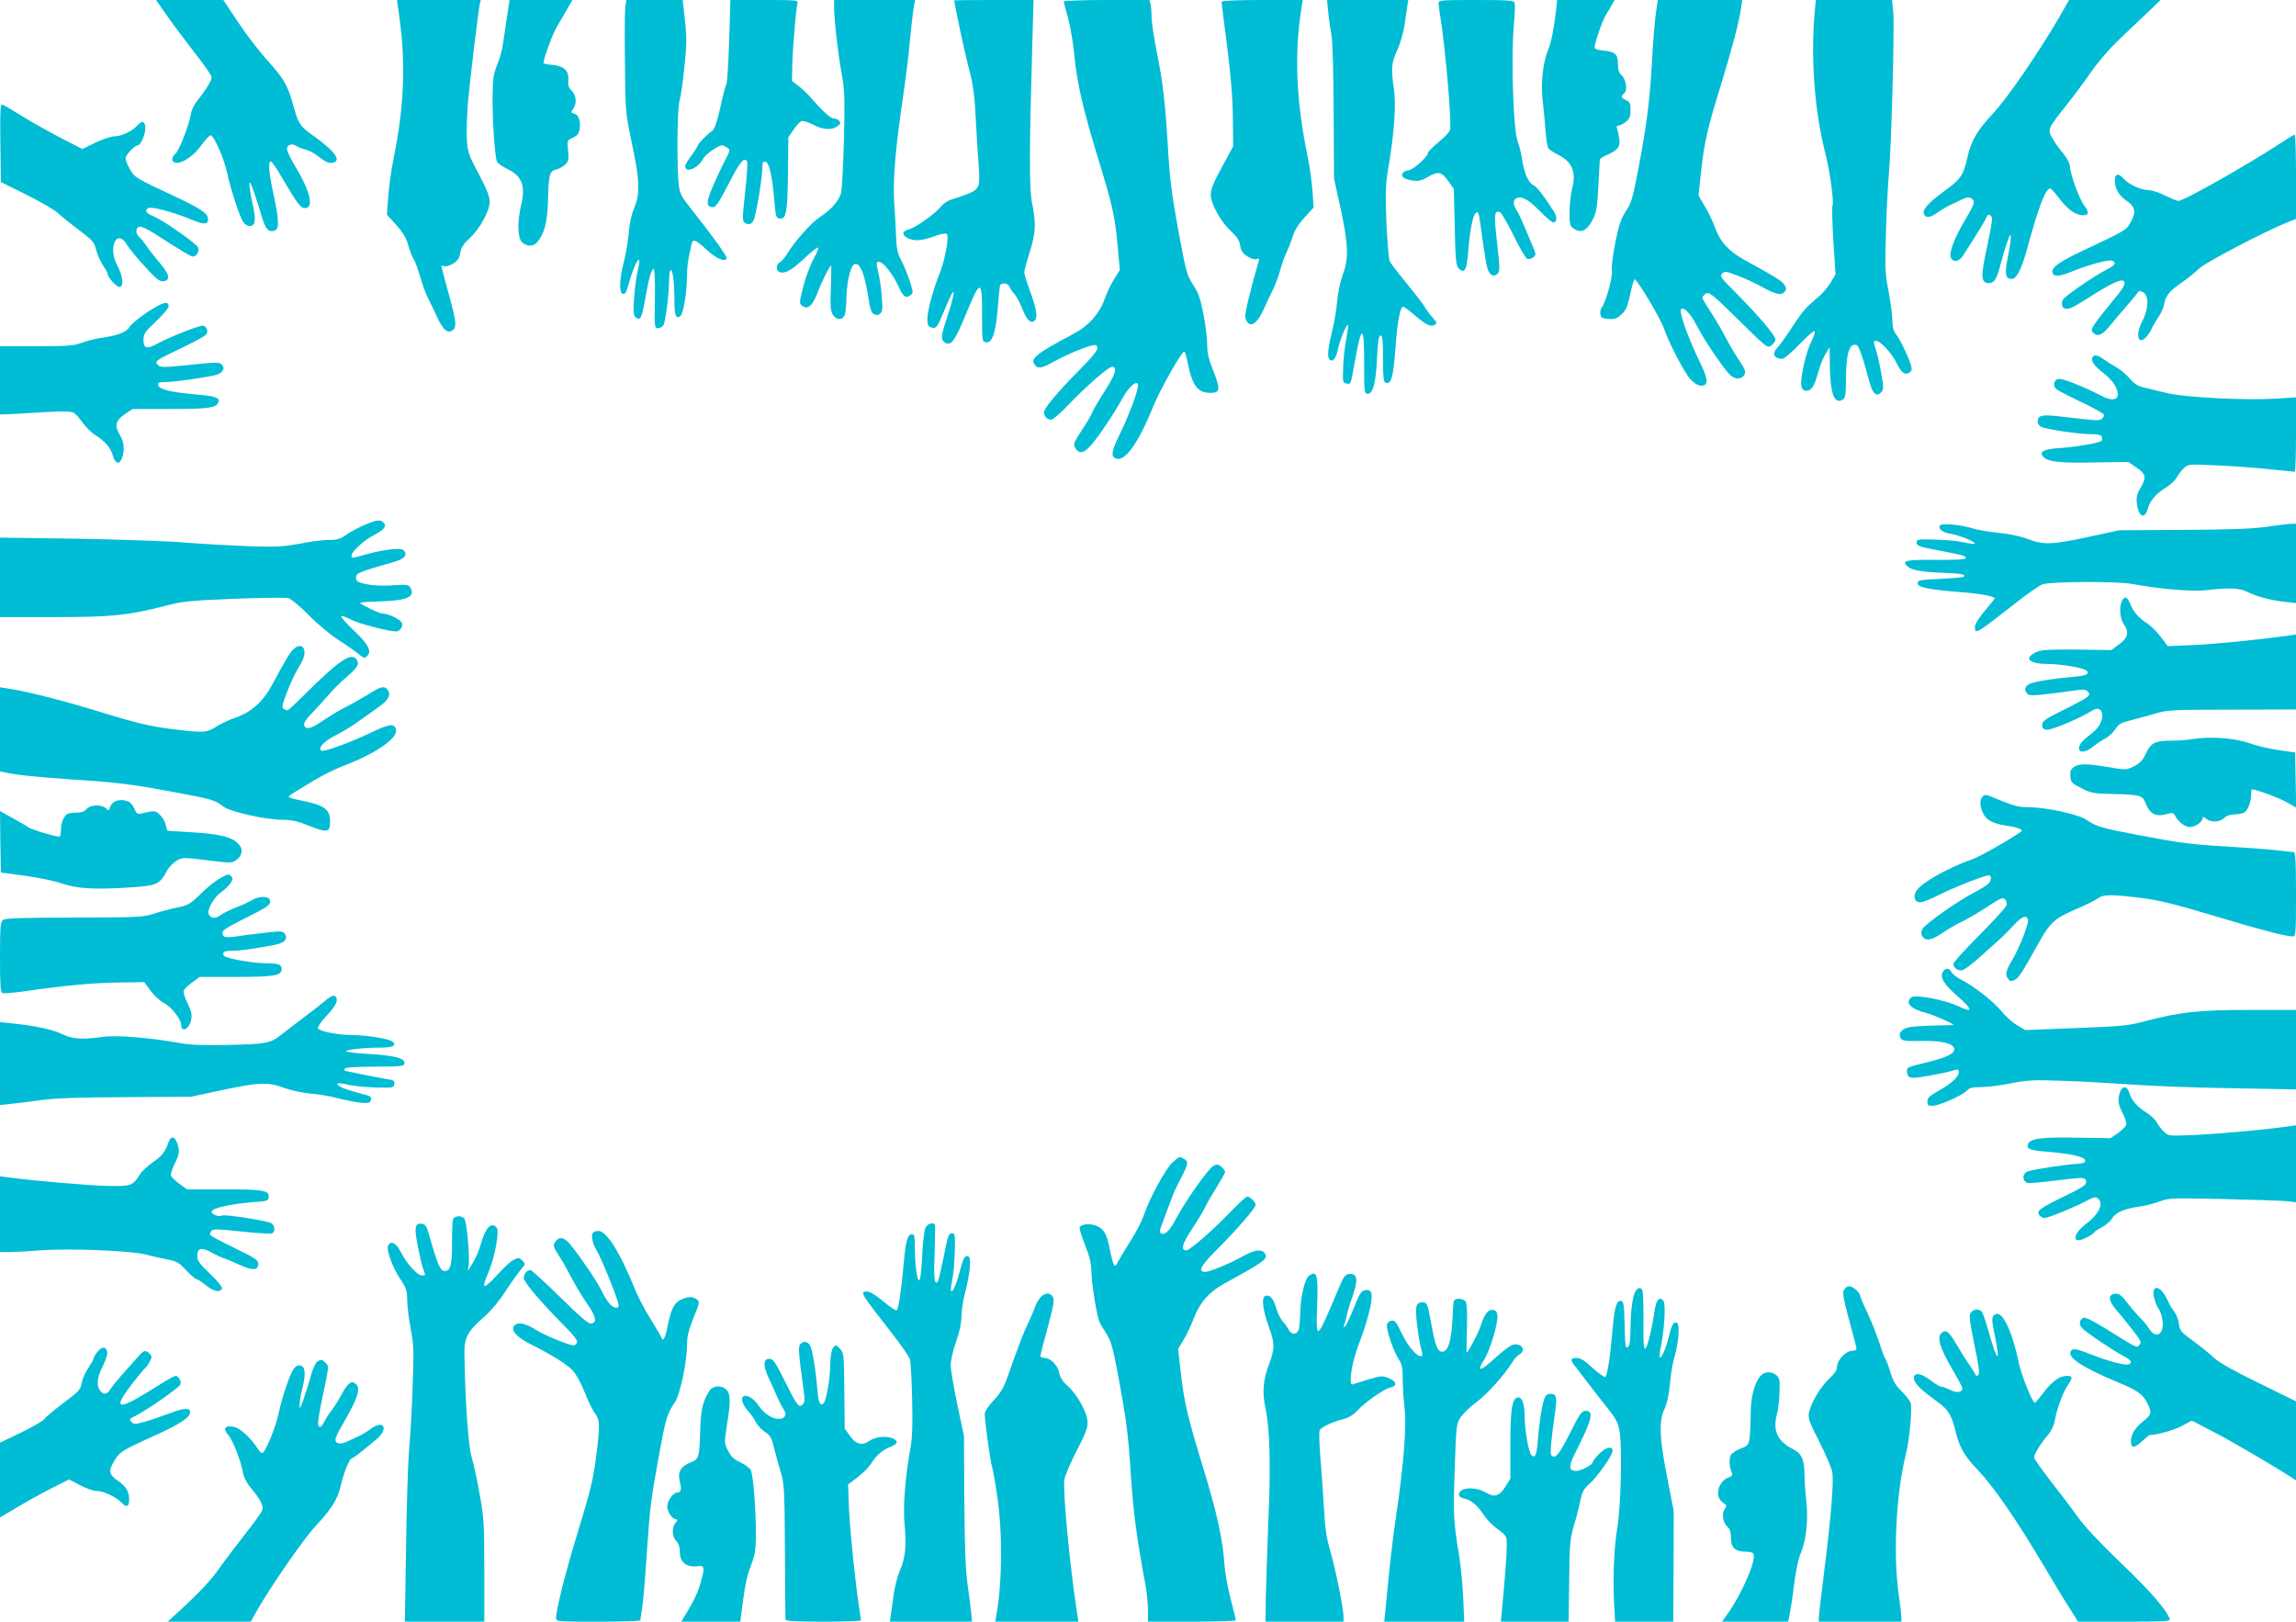<?xml version="1.0" standalone="no"?>
<!DOCTYPE svg PUBLIC "-//W3C//DTD SVG 20010904//EN"
 "http://www.w3.org/TR/2001/REC-SVG-20010904/DTD/svg10.dtd">
<svg version="1.0" xmlns="http://www.w3.org/2000/svg"
 width="1280pt" height="904pt" viewBox="0 0 1280 904"
 preserveAspectRatio="xMidYMid meet">
<g transform="translate(0,904) scale(0.1,-0.1)"
fill="#00bcd4" stroke="none">
<path d="M927 8958 c32 -46 102 -139 155 -208 54 -68 98 -131 98 -140 0 -19
-33 -73 -77 -127 -20 -24 -36 -57 -39 -80 -9 -57 -64 -200 -85 -219 -23 -20
-25 -42 -5 -50 32 -12 102 32 147 94 24 34 49 60 54 58 19 -5 74 -130 90 -205
21 -97 71 -250 91 -279 8 -12 24 -22 34 -22 34 0 39 29 19 120 -27 125 -24
161 5 75 13 -38 34 -102 45 -142 22 -73 39 -91 75 -77 23 9 21 63 -9 200 -26
120 -31 184 -16 184 5 0 23 -24 40 -52 116 -196 126 -208 152 -208 50 0 29 92
-50 224 -28 46 -51 93 -51 104 0 26 26 35 53 18 12 -8 36 -17 52 -20 17 -4 50
-22 75 -42 29 -23 52 -34 69 -32 60 7 22 63 -98 148 -78 55 -87 68 -116 172
-31 113 -51 148 -145 252 -45 50 -118 145 -163 213 l-82 123 -188 0 -187 0 57
-82z"/>
<path d="M2226 8948 c37 -260 27 -505 -32 -793 -13 -66 -27 -163 -30 -216 l-7
-96 51 -56 c37 -41 56 -72 68 -114 9 -32 23 -68 31 -79 8 -12 23 -55 35 -95
11 -41 31 -94 43 -119 13 -25 37 -75 54 -112 32 -69 59 -90 86 -68 22 19 19
48 -25 207 -22 81 -40 148 -40 151 0 2 7 1 16 -2 9 -3 32 3 50 15 26 16 35 29
40 60 5 29 18 49 51 80 58 53 113 153 113 205 0 28 -17 71 -61 154 -56 105
-62 122 -66 191 -3 42 0 137 6 210 12 133 57 503 66 547 l5 22 -233 0 -234 0
13 -92z"/>
<path d="M2835 9003 c-13 -85 -24 -161 -31 -208 -3 -27 -17 -79 -32 -115 -22
-56 -25 -81 -26 -180 -1 -136 13 -338 25 -362 5 -9 29 -26 54 -38 85 -41 106
-94 81 -200 -23 -96 -21 -185 4 -210 25 -25 62 -26 83 -2 41 46 59 112 62 231
3 146 9 168 45 176 15 3 37 15 50 27 20 19 22 28 17 78 -6 57 -6 57 27 73 27
12 34 23 38 51 5 45 -7 77 -32 83 -18 5 -18 7 -5 26 22 31 18 74 -7 100 -17
17 -22 32 -20 58 5 54 -22 80 -86 87 -29 2 -52 7 -52 10 0 26 49 158 74 202
18 30 45 76 60 103 l27 47 -175 0 -175 0 -6 -37z"/>
<path d="M3486 9003 c-3 -21 -4 -162 -2 -313 2 -273 3 -276 39 -450 44 -209
46 -278 13 -358 -15 -36 -27 -88 -31 -142 -4 -47 -16 -116 -26 -155 -26 -99
-29 -178 -7 -183 12 -2 20 8 28 40 16 57 38 120 50 138 17 27 19 5 5 -50 -7
-30 -16 -98 -20 -151 -6 -81 -4 -97 10 -109 24 -20 33 -3 51 99 20 118 37 177
49 171 5 -3 8 -76 6 -167 -3 -159 -2 -163 18 -163 11 0 25 9 30 19 12 22 31
173 31 248 0 28 4 54 9 57 11 7 21 -69 21 -170 0 -83 9 -106 34 -85 16 14 36
136 36 224 0 55 5 83 25 175 8 32 21 28 82 -28 55 -51 97 -70 114 -53 8 8 -70
117 -221 308 -30 38 -41 61 -46 103 -11 92 -9 424 4 468 7 22 19 106 27 185
13 121 14 162 4 262 l-13 117 -157 0 -157 0 -6 -37z"/>
<path d="M4065 8813 c-4 -126 -11 -236 -16 -245 -6 -10 -21 -69 -34 -130 -17
-74 -31 -117 -43 -126 -30 -21 -82 -74 -82 -83 0 -5 -16 -29 -35 -55 -19 -25
-35 -52 -35 -60 0 -42 71 -13 100 41 13 25 85 75 106 75 6 0 18 -6 28 -13 18
-13 17 -16 -13 -73 -17 -32 -47 -97 -67 -143 -38 -88 -38 -116 2 -116 14 0 36
33 86 130 62 122 87 152 103 125 4 -7 -1 -84 -11 -172 -15 -138 -16 -161 -3
-169 23 -14 37 -11 50 12 13 25 49 237 49 292 0 31 3 38 18 35 20 -4 38 -80
49 -220 7 -86 10 -93 30 -96 36 -5 43 33 46 252 l2 201 29 42 c15 23 35 44 44
48 9 3 38 -6 65 -20 56 -29 103 -32 135 -9 18 13 21 19 11 30 -6 8 -21 14 -32
14 -17 0 -58 37 -140 130 -12 14 -38 38 -57 52 l-35 27 2 93 c3 101 21 312 29
341 5 16 -8 17 -184 17 l-190 0 -7 -227z"/>
<path d="M4650 9002 c0 -70 21 -256 41 -365 18 -98 19 -134 14 -375 -4 -147
-11 -282 -17 -300 -13 -44 -57 -93 -116 -131 -47 -30 -143 -137 -183 -205 -12
-20 -30 -41 -40 -47 -23 -12 -25 -47 -4 -55 30 -12 66 8 134 71 38 36 74 65
80 65 7 0 -3 -27 -23 -62 -19 -35 -45 -105 -58 -156 -23 -92 -23 -94 -4 -108
31 -22 57 3 87 82 21 57 65 144 73 144 1 0 0 -56 -2 -125 -4 -105 -2 -129 12
-151 22 -32 57 -29 67 6 4 14 7 58 8 99 1 41 9 98 18 128 14 44 21 53 37 51
26 -4 48 -67 67 -186 9 -63 17 -86 31 -93 14 -8 24 -7 35 3 13 10 14 27 9 93
-3 44 -12 106 -20 138 -12 53 -12 57 5 57 23 0 78 -70 108 -137 26 -57 40 -68
66 -49 17 12 17 17 -4 82 -13 38 -34 90 -48 115 -19 37 -25 63 -27 125 -2 44
-6 131 -11 194 -8 126 7 305 50 595 13 88 26 192 30 230 9 100 25 245 31 278
l6 27 -226 0 -226 0 0 -38z"/>
<path d="M5320 9038 c1 -23 56 -283 80 -373 26 -98 33 -151 40 -290 5 -93 12
-209 16 -256 9 -118 4 -132 -53 -157 -27 -11 -67 -25 -90 -31 -25 -7 -51 -23
-65 -40 -33 -41 -141 -119 -180 -129 -39 -10 -43 -31 -8 -49 36 -18 77 -16
147 9 41 15 66 19 72 13 13 -14 -11 -145 -39 -215 -37 -91 -70 -212 -70 -257
0 -34 4 -43 21 -48 28 -9 34 -2 72 91 18 43 38 88 45 99 19 32 5 -34 -29 -138
-35 -104 -36 -123 -8 -138 33 -17 53 11 117 167 78 188 87 188 87 -8 0 -151 0
-153 23 -156 33 -5 53 51 64 188 5 63 11 121 13 128 7 18 45 15 52 -5 3 -10
16 -29 29 -43 12 -14 32 -51 44 -83 24 -63 50 -86 71 -61 15 19 5 72 -35 179
-14 39 -26 78 -26 87 0 10 14 60 30 111 34 107 37 161 14 273 -17 81 -16 309
2 922 l6 212 -221 0 c-121 0 -221 -1 -221 -2z"/>
<path d="M5930 9032 c0 -4 11 -46 24 -92 13 -47 29 -139 35 -205 15 -157 48
-301 132 -575 82 -268 95 -325 110 -495 l12 -130 -30 -48 c-17 -26 -42 -78
-55 -114 -28 -81 -88 -148 -168 -191 -218 -116 -249 -141 -220 -177 18 -22 36
-19 109 21 85 47 210 96 228 90 27 -11 10 -38 -89 -138 -126 -128 -198 -214
-198 -237 0 -22 19 -41 40 -41 10 0 50 35 91 78 101 106 228 217 248 217 32 0
21 -38 -36 -128 -33 -51 -65 -106 -72 -122 -6 -17 -34 -64 -61 -105 -38 -57
-47 -77 -39 -91 30 -56 65 -36 150 86 41 58 89 134 107 168 38 71 79 114 95
98 12 -12 -40 -158 -104 -289 -46 -93 -48 -125 -8 -130 49 -6 122 103 199 294
35 88 157 304 172 304 4 0 12 -26 18 -57 27 -134 56 -173 128 -173 54 0 57 19
18 118 -28 69 -36 104 -36 152 0 34 -9 110 -21 169 -16 82 -28 118 -54 158
-38 58 -42 71 -85 303 -39 217 -48 282 -60 485 -15 244 -28 351 -61 515 -16
79 -29 167 -29 195 0 27 -3 60 -6 73 l-6 22 -239 0 c-132 0 -239 -4 -239 -8z"/>
<path d="M6810 9030 c0 -6 14 -117 31 -248 21 -166 31 -285 32 -397 l2 -160
-62 -115 c-47 -85 -63 -125 -63 -154 0 -52 55 -152 113 -205 33 -31 46 -51 51
-80 5 -31 14 -44 40 -60 20 -13 41 -19 51 -15 14 6 16 3 12 -12 -43 -147 -78
-291 -75 -311 2 -14 11 -31 20 -37 24 -15 55 16 85 84 13 30 34 75 47 100 13
25 32 74 42 110 9 36 26 83 37 104 10 22 26 61 34 88 9 32 32 68 65 105 l51
56 -6 93 c-4 50 -15 136 -27 190 -65 317 -75 576 -34 832 l7 42 -227 0 c-146
0 -226 -4 -226 -10z"/>
<path d="M7405 8973 c3 -38 11 -93 17 -123 7 -33 12 -205 13 -430 l2 -375 37
-168 c43 -202 46 -278 12 -368 -13 -35 -27 -100 -31 -144 -3 -44 -15 -114 -25
-155 -25 -102 -31 -152 -21 -169 17 -27 39 -3 51 56 12 56 47 139 56 131 2 -2
-3 -36 -10 -74 -8 -38 -16 -109 -18 -159 -3 -86 -2 -90 19 -93 25 -4 22 -12
49 138 35 196 50 187 49 -27 0 -161 1 -168 20 -168 30 0 45 60 52 203 5 93 9
122 20 122 10 0 13 -27 13 -129 0 -102 3 -130 14 -134 32 -13 44 31 56 198 9
133 26 225 42 225 6 0 36 -22 67 -49 61 -53 88 -65 111 -51 12 8 11 13 -11 37
-14 15 -34 42 -44 58 -10 17 -31 46 -47 65 -15 19 -53 66 -83 104 -31 37 -61
78 -67 89 -6 12 -14 107 -19 217 -6 168 -5 210 11 305 33 193 44 352 31 439
-17 115 -14 147 19 217 16 36 34 97 40 139 6 41 13 90 16 108 l5 32 -226 0
-227 0 7 -67z"/>
<path d="M8020 9023 c0 -10 4 -45 10 -78 29 -183 64 -592 54 -629 -3 -12 -33
-43 -65 -69 -32 -26 -59 -54 -59 -61 0 -20 -86 -96 -109 -96 -10 0 -24 -6 -30
-14 -16 -19 8 -36 57 -43 31 -4 49 1 85 22 56 32 75 28 113 -27 l29 -41 5
-213 c4 -182 7 -216 22 -230 32 -32 45 -11 52 83 10 125 26 210 42 224 18 14
17 15 38 -141 10 -69 21 -141 27 -161 11 -42 35 -57 58 -35 13 14 13 33 -3
172 -18 158 -16 184 17 171 7 -3 41 -61 75 -130 34 -69 68 -127 76 -130 8 -3
22 0 33 8 15 11 16 17 6 42 -66 160 -82 195 -95 216 -23 34 -25 58 -7 70 28
18 67 -2 132 -68 35 -36 69 -65 76 -65 21 0 23 29 5 59 -64 99 -94 138 -117
150 -28 15 -50 67 -63 151 -3 25 -14 68 -24 95 -24 65 -36 463 -21 637 6 64 8
124 5 132 -5 14 -34 16 -215 16 -192 0 -209 -1 -209 -17z"/>
<path d="M8675 8983 c-12 -103 -26 -175 -45 -223 -29 -72 -41 -186 -30 -277 5
-43 12 -118 16 -168 3 -49 11 -96 17 -103 6 -8 32 -24 59 -38 73 -37 96 -96
73 -184 -8 -30 -15 -90 -15 -132 0 -72 2 -79 26 -94 39 -26 72 -9 103 51 21
43 26 70 32 190 4 77 8 143 8 147 1 4 20 16 44 26 57 26 71 44 64 90 -3 20 -8
45 -12 55 -5 11 -2 17 8 17 8 0 26 9 41 21 21 17 26 29 26 65 0 38 -4 46 -25
56 -29 13 -31 21 -10 38 20 17 10 79 -16 102 -13 11 -19 29 -19 61 0 55 -15
68 -80 75 -31 3 -50 9 -50 17 0 27 43 150 64 184 13 20 28 46 35 59 l12 22
-160 0 -160 0 -6 -57z"/>
<path d="M9231 8963 c-6 -43 -16 -161 -21 -263 -13 -226 -30 -359 -76 -600
-31 -163 -39 -191 -70 -238 -28 -42 -39 -76 -59 -175 -14 -71 -22 -138 -19
-158 6 -34 -35 -177 -58 -206 -5 -7 -8 -22 -6 -35 2 -19 10 -23 45 -26 34 -3
47 2 72 25 26 23 34 43 49 111 9 46 21 84 25 85 12 3 143 -216 162 -271 32
-90 116 -251 149 -286 21 -23 43 -36 59 -36 42 0 42 30 -2 122 -80 165 -128
308 -105 308 22 0 50 -32 85 -98 40 -78 140 -225 181 -269 23 -25 57 -30 76
-11 19 19 15 35 -27 96 -21 31 -52 85 -70 119 -17 34 -53 97 -81 139 -27 42
-50 80 -50 84 0 4 7 13 15 20 21 18 36 6 203 -159 137 -135 145 -142 165 -128
12 8 23 23 25 33 3 21 -99 140 -235 276 -70 70 -76 79 -62 93 14 14 22 13 85
-11 38 -14 101 -43 140 -65 77 -42 105 -47 124 -24 10 12 9 19 -2 37 -14 22
-51 45 -223 139 -88 49 -134 99 -164 180 -12 35 -39 90 -58 121 l-34 58 15
140 c18 159 34 231 111 480 60 196 102 353 111 423 l7 47 -235 0 -236 0 -11
-77z"/>
<path d="M10116 8963 c-21 -258 0 -540 59 -773 27 -106 50 -273 41 -297 -4 -8
-1 -98 5 -199 l12 -183 -26 -44 c-15 -24 -43 -59 -64 -77 -79 -67 -92 -82
-151 -172 -33 -51 -70 -102 -81 -114 -35 -35 -23 -64 27 -64 9 0 52 37 96 83
43 45 81 77 83 70 2 -6 -7 -34 -21 -61 -27 -54 -59 -194 -54 -239 2 -19 9 -29
24 -31 30 -4 50 25 69 98 9 36 28 83 41 105 l24 40 1 -85 c1 -170 23 -235 70
-209 17 8 19 23 20 117 1 127 15 186 46 190 18 3 24 -7 42 -60 12 -35 29 -95
39 -133 19 -77 41 -100 68 -73 15 15 16 25 4 95 -7 43 -20 104 -30 136 -17 53
-17 57 -1 57 23 0 84 -65 110 -116 30 -61 48 -76 73 -63 15 8 18 17 13 37 -9
39 -61 149 -85 179 -14 18 -20 41 -20 76 0 28 -10 100 -21 161 -20 101 -21
131 -15 331 3 121 11 265 16 320 14 143 32 816 25 903 l-7 72 -212 0 -213 0
-7 -77z"/>
<path d="M11476 8937 c-110 -189 -289 -450 -368 -533 -83 -88 -118 -148 -138
-234 -25 -109 -36 -126 -129 -194 -92 -67 -125 -105 -115 -130 9 -23 36 -20
75 9 19 13 50 32 69 41 19 9 48 22 63 30 36 18 52 18 67 -1 10 -12 3 -31 -43
-108 -64 -107 -95 -192 -80 -216 16 -26 45 -19 68 16 11 18 41 65 67 105 25
40 52 85 59 100 9 21 15 25 25 17 15 -12 14 -19 -22 -192 -31 -145 -30 -181 8
-185 34 -4 50 20 72 108 9 36 25 90 36 120 16 46 19 50 20 25 0 -16 -8 -67
-17 -113 -19 -89 -13 -117 23 -117 27 0 56 60 88 178 60 221 100 327 126 327
4 0 26 -25 50 -56 47 -62 92 -94 133 -94 33 0 35 17 6 55 -26 32 -79 178 -79
217 0 15 -15 44 -35 69 -20 23 -47 61 -61 85 -31 52 -29 56 81 194 41 52 102
134 135 182 33 48 97 123 142 166 46 44 119 114 163 155 l80 77 -255 0 -255 0
-59 -103z"/>
<path d="M2 8244 l3 -219 145 -72 c80 -40 157 -85 172 -100 15 -15 66 -56 114
-92 81 -61 89 -70 100 -114 7 -27 24 -65 38 -86 14 -20 26 -42 26 -48 0 -18
50 -73 66 -73 26 0 20 59 -12 120 -55 102 -2 211 55 114 12 -20 56 -74 99
-120 62 -69 82 -84 102 -82 41 5 36 37 -15 97 -25 29 -59 72 -75 95 -15 23
-35 48 -44 55 -20 17 -21 50 -1 57 9 4 43 -11 78 -33 164 -105 211 -133 223
-133 19 0 36 28 29 49 -6 21 -190 150 -247 174 -43 18 -52 31 -34 46 15 13
143 -21 248 -65 64 -27 88 -26 88 4 0 31 -39 58 -175 122 -235 110 -232 109
-260 155 -14 24 -25 52 -25 63 0 18 51 72 69 72 15 0 41 60 41 94 0 42 -17 47
-46 15 -28 -31 -88 -59 -126 -59 -18 0 -66 -16 -106 -35 l-73 -36 -133 69
c-73 39 -170 93 -215 122 -46 28 -89 54 -97 57 -12 4 -14 -28 -12 -213z"/>
<path d="M12725 8249 c-185 -122 -550 -329 -581 -329 -8 0 -41 14 -74 30 -33
17 -74 30 -92 30 -44 1 -113 33 -141 66 -27 31 -47 25 -47 -14 1 -45 23 -82
65 -111 49 -33 55 -61 24 -118 -26 -47 -21 -44 -269 -161 -131 -62 -173 -93
-168 -120 5 -27 38 -25 113 6 91 37 200 66 219 59 27 -10 18 -26 -26 -48 -68
-34 -238 -150 -248 -170 -11 -20 -3 -48 14 -50 25 -3 39 4 162 82 125 77 170
93 168 57 -1 -9 -15 -34 -33 -55 -165 -203 -163 -201 -136 -223 22 -18 50 -4
91 48 21 26 58 70 83 98 25 29 53 62 62 74 13 20 18 21 37 11 32 -17 31 -94
-3 -157 -26 -49 -33 -98 -14 -109 14 -9 44 20 64 62 9 19 27 50 41 70 13 19
26 51 30 72 8 44 31 71 104 121 30 21 71 54 90 73 33 33 371 210 498 260 l42
17 0 235 c0 129 -3 235 -7 234 -5 0 -35 -18 -68 -40z"/>
<path d="M823 7301 c-48 -32 -94 -70 -102 -85 -16 -28 -69 -48 -166 -61 -27
-4 -72 -16 -100 -26 -43 -16 -78 -19 -252 -19 l-203 0 0 -190 0 -190 25 0 c14
0 102 5 195 11 120 7 175 7 189 -1 11 -5 34 -31 51 -55 17 -25 50 -57 72 -71
55 -35 86 -71 98 -116 13 -44 36 -50 50 -12 16 40 12 91 -10 126 -33 54 -27
82 24 118 l45 30 210 0 c210 0 256 6 268 36 10 27 -12 35 -123 45 -140 12
-208 28 -212 52 -3 14 4 17 36 17 52 0 249 28 289 41 37 12 50 37 29 57 -13
14 -33 13 -177 -2 -146 -15 -164 -15 -178 -1 -21 21 -13 27 129 94 67 32 128
65 136 73 17 16 10 44 -12 52 -15 6 -174 -56 -257 -100 -59 -32 -77 -27 -77
22 0 32 8 44 70 103 39 36 70 74 70 83 0 33 -31 25 -117 -31z"/>
<path d="M11664 7045 c-8 -19 14 -48 68 -89 25 -19 53 -51 62 -71 33 -68 -1
-91 -78 -52 -102 53 -217 98 -239 95 -27 -4 -35 -39 -12 -58 8 -7 70 -39 137
-71 68 -32 124 -63 127 -70 2 -7 -3 -17 -12 -24 -16 -12 -20 -11 -246 15 -90
10 -111 4 -111 -31 0 -10 9 -23 19 -28 26 -14 208 -41 276 -41 41 0 57 -4 62
-15 3 -9 3 -19 -1 -22 -12 -12 -131 -33 -224 -40 -97 -6 -126 -20 -102 -48 24
-29 90 -37 284 -33 l191 3 42 -29 c56 -37 61 -56 28 -113 -22 -36 -26 -54 -22
-89 8 -76 45 -92 61 -28 11 41 46 83 98 114 26 16 54 42 62 57 8 15 26 39 40
52 25 24 27 24 178 17 84 -3 216 -13 293 -21 77 -8 143 -15 148 -15 4 0 7 93
7 208 l0 207 -107 -7 c-169 -11 -511 6 -613 31 -47 11 -105 25 -129 31 -33 8
-54 22 -79 51 -19 22 -51 49 -71 60 -20 11 -51 31 -70 44 -39 28 -59 31 -67
10z"/>
<path d="M2035 6115 c-33 -14 -79 -38 -103 -55 -35 -25 -52 -30 -100 -30 -31
0 -104 -9 -162 -21 -92 -17 -128 -19 -285 -14 -99 4 -261 13 -360 21 -99 8
-370 17 -602 21 l-423 6 0 -221 0 -222 301 0 c326 0 418 10 629 65 83 22 130
27 372 37 152 6 289 7 305 4 16 -5 63 -43 113 -94 47 -48 120 -109 163 -137
44 -28 94 -63 114 -79 31 -26 36 -28 50 -13 27 27 7 65 -75 143 -42 40 -74 76
-70 79 3 4 30 -6 59 -21 44 -22 203 -63 246 -64 23 0 44 30 33 49 -10 20 -78
51 -109 51 -16 0 -106 43 -123 58 -4 4 40 8 98 9 162 4 210 24 183 75 -11 19
-17 20 -103 15 -58 -4 -111 -1 -146 7 -48 11 -55 16 -55 36 0 25 8 29 225 92
49 14 65 42 36 63 -18 13 -123 -1 -222 -30 -64 -18 -64 -18 -64 -1 0 21 68 83
121 111 59 31 76 50 59 70 -17 20 -35 19 -105 -10z"/>
<path d="M10815 6111 c-11 -19 13 -39 58 -46 48 -8 137 -44 137 -55 0 -4 -26
-1 -59 6 -32 8 -105 15 -162 16 -98 3 -104 2 -104 -17 0 -18 14 -23 115 -42
156 -30 162 -32 158 -45 -3 -7 -55 -10 -165 -9 -171 2 -198 -5 -154 -40 23
-19 79 -28 214 -33 81 -3 108 -9 95 -21 -3 -3 -62 -8 -131 -12 -113 -5 -127
-8 -127 -24 0 -23 63 -36 230 -49 115 -8 200 -24 200 -36 0 -2 -25 -34 -55
-69 -35 -41 -55 -75 -55 -90 0 -43 3 -42 233 138 65 51 131 96 145 100 54 16
412 17 497 2 156 -29 337 -44 415 -35 123 15 187 12 228 -9 51 -26 134 -48
210 -56 l62 -7 0 221 0 221 -26 0 c-15 0 -74 -7 -133 -16 -79 -12 -197 -16
-466 -18 l-360 -2 -172 -37 c-205 -44 -250 -46 -340 -11 -42 15 -105 29 -163
34 -52 5 -116 16 -141 24 -67 21 -175 31 -184 17z"/>
<path d="M11830 5691 c-17 -33 -12 -100 11 -132 30 -43 22 -76 -29 -112 l-42
-31 -189 3 c-147 1 -197 -1 -224 -12 -77 -33 -50 -67 52 -68 78 0 208 -22 223
-37 19 -19 -1 -29 -74 -35 -100 -8 -208 -25 -240 -38 -30 -12 -37 -39 -14 -58
14 -12 47 -9 256 19 52 8 68 7 79 -5 21 -21 10 -30 -132 -101 -106 -52 -122
-64 -122 -85 0 -18 6 -25 24 -27 26 -4 187 64 257 108 47 29 71 -19 40 -79 -8
-15 -32 -41 -53 -56 -47 -36 -62 -55 -63 -77 0 -28 41 -22 80 11 19 15 50 36
68 45 18 9 42 32 55 51 18 29 32 37 87 50 36 9 97 26 135 37 66 20 92 22 428
22 l357 1 0 209 0 209 -47 -7 c-160 -22 -407 -47 -528 -52 l-140 -6 -39 52
c-22 29 -56 62 -75 75 -48 30 -76 62 -95 108 -17 41 -30 47 -46 18z"/>
<path d="M1632 5417 c-20 -21 -39 -54 -118 -200 -48 -88 -112 -146 -197 -176
-36 -12 -87 -36 -112 -52 -53 -34 -72 -35 -240 -14 -136 17 -191 30 -466 114
-179 54 -367 101 -462 114 l-37 6 0 -234 0 -235 23 -5 c66 -15 175 -26 377
-40 270 -18 329 -26 573 -71 209 -39 224 -43 272 -80 40 -30 236 -74 332 -74
49 0 84 -8 150 -35 99 -39 113 -35 113 25 0 71 -30 91 -172 120 -32 6 -58 14
-58 18 0 4 12 14 28 23 15 9 64 39 110 67 46 28 116 63 155 78 181 68 311 154
305 203 -5 39 -32 38 -127 -7 -136 -65 -280 -117 -291 -106 -17 17 18 53 83
86 34 17 89 50 122 74 33 24 85 61 115 82 57 39 72 70 50 98 -19 22 -38 17
-104 -25 -34 -21 -90 -53 -124 -70 -35 -17 -92 -52 -128 -76 -70 -48 -98 -55
-108 -28 -5 12 10 34 52 77 32 34 73 79 92 101 18 22 56 60 84 84 69 59 80 76
66 101 -26 49 -97 3 -292 -192 -49 -49 -91 -88 -96 -88 -4 0 -13 4 -21 9 -11
7 -7 24 19 92 17 46 44 104 60 130 34 56 43 83 35 109 -8 26 -36 25 -63 -3z"/>
<path d="M12225 4920 c-27 -5 -84 -9 -125 -9 -89 -1 -109 -12 -139 -76 -16
-35 -32 -50 -65 -67 -43 -21 -45 -21 -143 -4 -124 20 -163 20 -191 0 -18 -12
-22 -24 -20 -52 3 -34 8 -39 62 -66 52 -27 70 -30 170 -32 161 -4 170 -7 188
-53 23 -57 55 -75 110 -61 38 11 44 10 53 -6 22 -39 55 -64 85 -64 30 0 70 29
70 52 0 6 7 4 18 -5 25 -23 78 -21 102 3 13 13 33 20 56 20 19 0 44 4 54 10
21 11 40 60 40 101 0 16 2 29 4 29 22 0 153 -48 194 -72 l53 -30 -3 154 -3
153 -90 13 c-49 7 -124 24 -165 39 -82 29 -219 39 -315 23z"/>
<path d="M11052 4598 c-17 -17 -15 -54 4 -93 18 -38 60 -59 139 -69 49 -7 84
-21 75 -29 -29 -26 -231 -142 -272 -156 -135 -47 -283 -130 -313 -175 -22 -33
-12 -66 21 -66 13 0 59 18 101 40 83 42 255 110 279 110 17 0 18 -21 2 -43 -7
-9 -45 -33 -85 -54 -98 -52 -269 -173 -285 -201 -9 -17 -9 -28 -2 -40 19 -30
51 -25 114 18 34 23 82 51 107 62 25 11 86 47 136 79 78 52 92 58 105 46 8 -9
11 -23 8 -34 -4 -11 -71 -86 -151 -166 -80 -80 -145 -152 -145 -160 0 -19 21
-37 44 -37 12 0 59 34 107 78 47 42 99 89 115 103 16 15 48 47 72 73 43 47 68
57 78 31 7 -18 -48 -160 -87 -225 -36 -60 -42 -82 -25 -105 11 -16 18 -17 37
-8 22 10 38 33 141 218 57 102 87 128 200 176 54 23 109 50 122 60 28 22 65
24 204 8 127 -13 212 -34 477 -114 220 -66 369 -105 405 -105 19 0 20 8 20
235 0 184 -3 235 -13 235 -7 0 -48 4 -92 10 -44 5 -163 14 -265 20 -220 13
-267 19 -515 66 -200 38 -228 46 -287 86 -43 29 -224 68 -320 68 -49 0 -82 8
-148 35 -98 40 -92 39 -108 23z"/>
<path d="M627 4562 c-10 -10 -17 -25 -17 -32 0 -10 -5 -9 -18 3 -26 24 -88 22
-109 -3 -12 -14 -30 -20 -58 -20 -22 0 -45 -4 -51 -8 -19 -13 -34 -50 -34 -86
0 -19 -3 -37 -7 -39 -10 -6 -162 39 -178 53 -6 5 -44 27 -84 49 l-71 40 2
-172 3 -171 134 -18 c73 -10 167 -29 209 -44 86 -29 184 -34 392 -20 137 10
151 17 192 94 9 17 32 41 50 52 35 22 35 22 210 0 87 -11 100 -11 123 4 36 24
43 62 15 91 -37 39 -103 56 -255 65 -77 5 -141 9 -142 9 -1 1 -4 14 -8 30 -3
16 -17 42 -31 56 -26 28 -32 28 -106 10 -21 -5 -27 -1 -38 25 -7 17 -21 35
-31 40 -29 16 -75 12 -92 -8z"/>
<path d="M1247 4155 c-42 -21 -84 -54 -142 -111 -46 -44 -61 -52 -117 -63 -34
-7 -92 -22 -128 -34 -62 -20 -84 -21 -446 -22 -303 -1 -385 -3 -398 -14 -14
-12 -16 -41 -16 -208 0 -157 3 -195 14 -199 8 -3 63 2 123 10 219 32 391 48
527 49 l140 2 37 -50 c21 -27 54 -57 74 -67 39 -20 95 -90 95 -119 0 -50 46
-26 56 28 5 28 1 48 -20 89 -15 30 -25 62 -22 71 4 10 25 31 48 47 l41 30 206
0 c216 1 251 7 251 45 0 24 -19 31 -83 31 -75 0 -229 27 -238 42 -13 20 0 28
48 28 43 0 106 9 231 32 58 11 80 34 59 63 -12 15 -22 16 -113 5 -54 -6 -124
-15 -154 -20 -63 -9 -80 -5 -80 20 0 14 33 35 124 80 133 66 150 78 140 104
-8 22 -61 21 -99 -2 -17 -10 -56 -28 -88 -40 -32 -12 -71 -32 -87 -43 -31 -23
-56 -20 -67 7 -9 25 32 95 72 122 18 13 41 35 50 49 14 21 15 27 3 39 -11 11
-18 11 -41 -1z"/>
<path d="M10830 3620 c-16 -30 8 -68 85 -135 84 -74 86 -94 4 -55 -78 37 -242
68 -264 50 -36 -29 -3 -65 81 -86 44 -12 154 -60 154 -68 0 0 -51 -2 -113 -3
-61 -2 -125 -6 -141 -11 -38 -10 -55 -36 -40 -59 10 -15 25 -18 105 -16 121 4
194 -14 194 -46 0 -25 -42 -45 -141 -70 -130 -32 -125 -30 -122 -59 2 -22 9
-28 33 -30 27 -2 176 25 233 43 18 6 22 4 22 -12 0 -26 -42 -64 -115 -105 -48
-27 -60 -39 -60 -58 0 -22 4 -25 32 -24 38 2 166 59 189 85 13 15 31 19 78 19
34 0 108 9 166 21 93 18 126 20 290 14 102 -3 269 -13 371 -20 103 -8 354 -18
558 -21 l371 -7 0 221 0 222 -261 0 c-283 0 -385 -11 -589 -65 -83 -22 -129
-27 -377 -36 l-282 -11 -45 26 c-25 15 -65 50 -88 79 -44 54 -152 139 -225
176 -23 11 -47 30 -53 41 -14 26 -36 26 -50 0z"/>
<path d="M1814 3462 c-18 -15 -70 -56 -118 -92 -47 -36 -107 -81 -132 -101
-57 -45 -82 -50 -304 -54 -124 -3 -198 0 -255 10 -166 30 -358 46 -431 35
-116 -16 -171 -13 -229 16 -52 25 -149 46 -278 59 l-67 7 0 -231 0 -231 58 6
c31 3 107 12 167 21 80 11 209 16 475 17 l365 2 172 37 c205 44 259 46 348 12
36 -13 100 -27 143 -31 42 -3 109 -14 147 -24 39 -10 96 -22 127 -26 49 -5 59
-4 64 10 9 23 5 25 -73 45 -37 10 -78 23 -91 30 -39 21 -23 29 31 16 28 -8 99
-15 157 -17 101 -3 105 -2 108 19 3 19 -3 22 -45 28 -26 4 -87 16 -135 26 -48
10 -90 19 -94 19 -3 0 -4 5 -2 12 3 8 54 11 169 12 156 1 164 2 164 21 0 27
-61 42 -207 50 -65 4 -118 10 -118 15 0 9 102 20 191 20 71 0 95 13 65 35 -20
15 -147 35 -223 35 -76 0 -184 21 -190 37 -3 7 15 35 39 61 53 56 72 88 64
108 -8 21 -27 17 -62 -14z"/>
<path d="M11820 2955 c-16 -41 -12 -72 14 -121 13 -25 22 -53 19 -64 -3 -10
-24 -31 -46 -47 l-42 -28 -186 3 c-194 4 -262 -5 -273 -35 -11 -28 9 -36 116
-44 128 -11 203 -29 203 -49 0 -11 -13 -16 -45 -18 -70 -4 -247 -31 -275 -42
-27 -10 -33 -41 -12 -59 13 -10 26 -9 253 18 72 8 84 6 84 -20 0 -15 -28 -33
-124 -79 -135 -66 -156 -81 -136 -105 7 -8 20 -15 28 -15 20 0 169 61 235 96
38 21 51 23 62 14 35 -29 8 -87 -67 -144 -77 -59 -77 -116 0 -77 22 11 44 25
47 31 3 6 24 19 45 30 21 11 47 33 56 50 20 32 70 53 159 65 27 4 74 16 104
27 51 20 68 20 355 14 166 -4 325 -9 354 -12 l52 -6 0 214 0 215 -57 -8 c-129
-18 -376 -40 -511 -46 -141 -6 -143 -6 -168 18 -14 13 -32 36 -40 52 -8 15
-34 40 -58 55 -51 31 -85 71 -95 110 -10 37 -38 41 -51 7z"/>
<path d="M940 2673 c-19 -55 -38 -78 -89 -113 -28 -20 -60 -49 -70 -65 -40
-65 -50 -69 -179 -66 -103 2 -407 28 -551 47 l-51 7 0 -212 0 -211 48 0 c26 0
105 4 177 10 167 12 507 -2 590 -24 33 -9 86 -21 119 -27 51 -10 64 -17 104
-60 25 -27 50 -49 56 -49 6 0 31 -16 55 -36 45 -35 80 -41 89 -16 2 7 -28 44
-67 81 -59 56 -71 73 -71 100 0 44 23 50 79 19 25 -14 57 -29 71 -33 14 -4 53
-21 88 -37 71 -32 102 -30 102 7 0 21 -18 32 -135 89 -74 36 -135 69 -135 73
0 5 4 14 9 22 7 11 34 10 165 -4 87 -9 164 -14 172 -11 18 7 18 40 -1 56 -16
14 -263 52 -277 44 -16 -10 -58 6 -58 21 0 22 123 48 275 57 33 3 41 7 43 25
5 37 -32 43 -252 43 l-203 0 -42 30 c-23 17 -45 38 -48 46 -3 8 7 39 22 69 21
42 25 61 20 87 -13 61 -39 75 -55 31z"/>
<path d="M6536 2559 c-37 -32 -131 -206 -160 -295 -9 -28 -41 -91 -72 -139
-30 -48 -62 -101 -71 -118 -13 -26 -17 -28 -24 -14 -5 9 -14 42 -20 74 -17 91
-33 122 -75 139 -37 15 -83 12 -95 -7 -3 -6 10 -49 29 -97 27 -67 36 -103 37
-157 1 -58 24 -207 41 -265 2 -9 19 -39 38 -68 29 -45 38 -77 65 -215 50 -268
60 -339 76 -586 14 -211 34 -357 80 -601 8 -41 14 -105 15 -142 l0 -68 245 0
c135 0 245 3 245 8 0 4 -13 57 -29 117 -16 61 -32 149 -35 197 -9 136 -42 284
-113 518 -94 307 -110 377 -129 538 l-16 143 29 48 c17 26 42 80 58 121 34 90
85 147 169 194 229 125 251 141 225 172 -19 23 -57 16 -124 -21 -72 -40 -180
-85 -206 -85 -43 0 -26 33 64 123 114 114 217 233 217 251 0 15 -32 46 -47 46
-6 0 -41 -33 -80 -72 -99 -105 -239 -228 -258 -228 -35 0 -26 33 33 123 33 50
66 106 73 122 7 17 35 64 61 106 26 42 48 80 48 86 0 5 -9 18 -20 28 -16 14
-25 16 -43 8 -26 -12 -156 -194 -204 -285 -38 -73 -66 -103 -87 -95 -14 6 -13
15 10 74 14 37 34 91 44 118 9 28 34 81 54 118 41 79 43 92 17 107 -27 14 -26
14 -65 -21z"/>
<path d="M2525 2241 c-3 -11 -5 -64 -5 -118 2 -129 -8 -168 -40 -168 -26 0
-39 30 -92 215 -9 33 -19 46 -34 48 -41 6 -46 -18 -25 -124 11 -55 24 -112 30
-127 14 -37 14 -37 -7 -37 -25 0 -85 66 -116 128 -27 54 -60 70 -73 36 -9 -25
27 -122 69 -185 33 -49 38 -64 38 -115 0 -33 9 -104 19 -159 18 -91 19 -121
11 -340 -5 -132 -14 -287 -20 -345 -5 -58 -13 -295 -16 -527 l-7 -423 221 0
222 0 0 283 c0 256 -2 295 -25 422 -13 77 -34 172 -45 210 -20 66 -36 302 -41
581 -1 87 18 123 109 202 37 32 85 89 121 145 33 51 72 105 86 121 25 29 25
30 7 49 -18 18 -22 18 -50 3 -16 -8 -56 -45 -89 -82 -33 -37 -65 -65 -71 -63
-7 3 0 28 18 69 37 84 66 235 49 256 -29 35 -62 2 -87 -87 -10 -35 -30 -84
-46 -109 l-28 -45 5 33 c6 52 -11 243 -24 258 -17 21 -57 17 -64 -5z"/>
<path d="M5158 2193 c-6 -16 -14 -86 -17 -157 -4 -80 -10 -131 -17 -133 -12
-4 -24 91 -24 195 0 48 -3 62 -15 62 -25 0 -35 -36 -46 -153 -13 -150 -29
-260 -39 -271 -4 -4 -38 17 -74 48 -42 35 -75 56 -91 56 -43 0 -42 -3 138
-233 51 -65 96 -131 100 -145 4 -15 10 -115 12 -222 4 -146 1 -215 -10 -277
-28 -151 -42 -327 -32 -420 11 -121 5 -187 -27 -260 -15 -36 -30 -97 -36 -145
-6 -46 -12 -95 -15 -110 l-4 -28 229 0 229 0 -5 53 c-3 28 -12 99 -20 156 -11
75 -16 204 -18 465 l-2 361 -37 175 c-20 96 -37 195 -37 220 0 26 13 83 30
130 19 55 30 105 30 141 0 30 9 90 20 132 27 104 36 192 20 202 -19 12 -30 -7
-49 -81 -31 -119 -65 -158 -42 -47 7 32 13 103 14 158 2 93 1 100 -17 100 -17
0 -23 -17 -45 -132 -15 -72 -29 -134 -33 -138 -19 -19 -23 16 -18 154 3 83 4
156 2 161 -7 21 -43 9 -54 -17z"/>
<path d="M3313 2173 c-21 -8 -15 -55 13 -103 27 -45 112 -255 121 -297 4 -17
1 -23 -11 -23 -24 0 -53 33 -84 98 -28 56 -111 178 -173 255 -34 42 -63 46
-85 12 -11 -18 -9 -27 22 -75 20 -30 51 -86 71 -125 20 -38 58 -102 85 -141
52 -74 58 -107 23 -112 -15 -2 -63 39 -173 148 -84 82 -158 150 -165 150 -19
0 -37 -21 -37 -45 0 -22 98 -137 227 -267 52 -52 74 -81 70 -92 -4 -9 -12 -16
-19 -16 -24 0 -166 58 -209 86 -53 33 -91 44 -112 32 -41 -22 -5 -70 88 -115
108 -54 193 -107 226 -141 22 -24 47 -69 68 -122 18 -46 43 -99 57 -117 28
-38 30 -63 10 -224 -19 -147 -31 -200 -109 -454 -62 -202 -117 -419 -117 -464
0 -21 2 -21 235 -21 129 0 235 3 235 8 0 4 4 34 10 66 5 32 17 165 25 295 19
274 23 310 71 571 36 194 43 219 87 284 28 41 67 225 67 317 0 47 8 82 36 152
35 86 36 91 18 104 -24 17 -49 16 -90 -3 -36 -17 -55 -56 -74 -156 -6 -32 -16
-60 -21 -63 -5 -4 -9 -2 -9 3 0 5 -28 53 -62 107 -34 54 -76 135 -93 179 -49
123 -110 239 -148 280 -33 35 -47 40 -74 29z"/>
<path d="M7297 1928 c-23 -18 -47 -118 -48 -203 -1 -38 -4 -81 -8 -95 -9 -32
-41 -33 -57 -2 -6 12 -21 33 -33 46 -11 12 -28 45 -36 73 -17 56 -36 78 -61
69 -23 -9 -14 -81 21 -176 32 -88 32 -118 1 -202 -35 -91 -40 -159 -21 -248
24 -112 30 -320 16 -629 -6 -152 -12 -340 -14 -419 l-2 -142 217 0 218 0 0 28
c0 44 -45 268 -74 367 -21 69 -29 127 -36 250 -5 88 -14 215 -20 282 -5 67 -7
129 -3 139 6 17 68 47 135 64 27 7 54 24 73 44 42 48 150 123 185 131 41 9 38
33 -7 52 -35 14 -43 14 -108 -5 -38 -11 -78 -24 -87 -27 -15 -6 -18 -2 -18 23
0 50 19 132 50 212 43 112 74 234 66 265 -5 21 -12 26 -33 23 -24 -3 -31 -14
-65 -98 -21 -52 -43 -99 -50 -105 -8 -7 -9 -5 -4 9 4 11 11 38 16 61 5 23 15
55 21 71 6 16 17 50 24 76 15 56 3 82 -35 76 -20 -2 -31 -17 -56 -78 -127
-301 -128 -302 -121 -94 6 168 -1 195 -46 162z"/>
<path d="M10280 1849 c-9 -16 -3 -50 29 -169 23 -82 41 -154 41 -159 0 -6 -10
-11 -22 -11 -41 -1 -88 -53 -88 -98 0 -11 -18 -36 -41 -56 -48 -44 -104 -137
-114 -189 -6 -33 0 -52 58 -165 36 -70 68 -146 72 -170 9 -54 -8 -261 -46
-557 -16 -126 -29 -240 -29 -252 l0 -23 230 0 230 0 0 23 c0 12 -7 74 -16 137
-30 222 -13 554 40 769 22 87 38 264 27 292 -5 13 -28 42 -50 64 -31 29 -47
56 -62 104 -10 35 -23 69 -28 75 -5 6 -20 47 -34 91 -14 44 -44 119 -66 166
-23 48 -41 91 -41 96 0 17 -41 53 -60 53 -11 0 -24 -9 -30 -21z"/>
<path d="M9121 1847 c-18 -22 -31 -112 -31 -213 0 -82 -9 -118 -26 -101 -3 2
-6 60 -7 128 -3 107 -5 124 -20 127 -25 5 -37 -37 -48 -168 -13 -148 -28 -248
-40 -256 -5 -3 -37 20 -70 50 -45 42 -68 56 -90 56 -36 0 -37 -13 -1 -55 15
-19 41 -53 59 -77 18 -24 51 -67 75 -97 93 -116 98 -126 108 -186 14 -98 6
-416 -14 -535 -19 -105 -26 -304 -16 -447 l4 -73 162 0 162 0 2 309 1 308 -36
183 c-44 224 -48 315 -16 385 15 33 26 83 31 145 5 52 16 118 25 145 22 72 31
180 15 190 -18 11 -30 -7 -46 -74 -15 -64 -42 -127 -51 -118 -2 3 0 29 6 59
20 95 28 238 15 255 -20 29 -41 8 -49 -49 -14 -99 -41 -212 -53 -216 -9 -3
-11 37 -10 155 1 87 -2 164 -6 171 -9 16 -21 15 -35 -1z"/>
<path d="M12007 1846 c-7 -18 7 -71 27 -102 22 -32 30 -97 17 -123 -17 -31
-46 -26 -70 12 -11 18 -32 44 -46 57 -15 14 -47 51 -72 83 -37 48 -50 58 -72
55 -40 -5 -38 -37 6 -89 21 -24 63 -75 92 -113 48 -61 51 -70 38 -83 -17 -18
-5 -23 -194 94 -59 37 -108 61 -116 57 -25 -9 -29 -35 -10 -57 22 -24 173
-126 231 -156 43 -22 53 -38 28 -47 -18 -7 -121 20 -212 57 -85 33 -102 35
-111 13 -13 -35 70 -89 267 -171 107 -44 135 -65 160 -113 28 -54 26 -65 -21
-102 -46 -37 -69 -74 -69 -112 0 -40 18 -40 60 -2 22 20 41 36 43 36 43 1 135
27 179 50 l57 31 123 -64 c100 -52 328 -185 436 -255 l22 -14 0 220 0 220
-207 102 c-136 66 -222 114 -248 139 -22 21 -74 63 -116 94 -70 51 -77 58 -82
98 -3 23 -15 54 -26 68 -12 14 -28 42 -36 61 -28 62 -66 89 -78 56z"/>
<path d="M5801 1808 c-11 -12 -26 -37 -32 -57 -7 -20 -23 -58 -37 -86 -23 -46
-52 -122 -118 -309 -18 -51 -38 -84 -74 -122 -31 -33 -50 -62 -50 -76 0 -41
29 -251 39 -288 6 -19 20 -98 31 -175 30 -204 28 -477 -6 -662 l-6 -33 232 0
232 0 -6 38 c-42 270 -82 692 -72 755 4 23 35 95 69 161 49 95 62 128 60 160
-2 52 -57 152 -111 200 -27 24 -42 48 -47 72 -7 42 -48 84 -81 84 -13 0 -24 5
-24 11 0 5 18 77 41 159 32 119 38 153 29 169 -14 27 -44 27 -69 -1z"/>
<path d="M8105 1788 c-2 -7 -6 -56 -8 -108 -6 -118 -25 -175 -57 -175 -27 0
-40 37 -64 173 -17 94 -21 102 -45 102 -38 0 -43 -22 -31 -124 6 -53 16 -110
21 -128 11 -41 11 -48 0 -48 -25 0 -74 59 -106 126 -30 64 -39 75 -58 72 -12
-2 -23 -11 -25 -22 -5 -26 37 -151 65 -192 19 -29 23 -48 23 -112 0 -43 5
-115 10 -161 13 -97 -5 -317 -46 -596 -22 -149 -34 -254 -60 -527 l-7 -68 223
0 223 0 -6 138 c-4 75 -14 178 -22 227 -32 190 -34 233 -25 485 8 247 9 253
34 291 15 21 53 58 86 82 59 43 155 150 199 220 12 20 31 42 42 47 40 22 10
66 -36 54 -15 -4 -61 -38 -103 -77 -79 -74 -104 -76 -58 -7 31 47 79 206 74
247 -2 19 -9 29 -24 31 -27 4 -48 -22 -69 -88 -13 -41 -71 -150 -79 -150 -1 0
0 61 2 136 3 95 0 139 -8 150 -15 17 -59 19 -65 2z"/>
<path d="M10992 1728 c-17 -17 -15 -36 18 -198 22 -105 27 -147 19 -155 -8 -7
-13 -6 -16 2 -2 6 -18 32 -36 58 -18 25 -48 74 -68 108 -42 72 -60 87 -83 68
-31 -26 -13 -83 66 -218 26 -44 48 -86 48 -92 0 -23 -32 -28 -68 -9 -20 10
-42 18 -50 18 -7 0 -34 16 -59 35 -55 42 -93 47 -93 11 0 -26 40 -65 132 -131
61 -44 78 -72 103 -175 20 -80 49 -129 117 -200 94 -99 213 -271 373 -540 54
-91 118 -198 144 -237 l46 -73 259 0 c227 0 257 2 252 15 -20 54 -109 156
-271 311 -117 112 -207 208 -241 257 -30 43 -98 132 -150 198 -51 66 -94 127
-94 135 0 18 39 81 78 126 16 18 32 51 36 73 11 66 46 162 72 200 30 45 30 55
-1 55 -43 0 -81 -27 -130 -90 -25 -33 -48 -60 -51 -60 -13 0 -76 156 -89 222
-36 172 -89 287 -127 273 -26 -10 -27 -26 -7 -121 34 -166 13 -148 -37 31 -14
49 -30 96 -36 103 -13 15 -40 16 -56 0z"/>
<path d="M4461 1546 c-12 -14 -9 -47 19 -256 8 -52 7 -68 -5 -79 -21 -21 -30
-10 -101 132 -52 106 -64 122 -85 122 -36 0 -36 -38 0 -115 16 -36 39 -85 50
-110 11 -25 26 -52 32 -61 18 -24 4 -49 -28 -49 -38 0 -83 29 -113 73 -28 41
-61 62 -84 54 -20 -8 -6 -50 28 -87 13 -14 31 -40 40 -58 9 -18 32 -42 51 -55
29 -18 37 -32 50 -87 9 -36 25 -96 37 -135 20 -65 22 -95 24 -440 1 -203 2
-376 3 -382 1 -10 50 -13 211 -13 116 0 210 3 210 8 0 4 -5 34 -10 67 -20 127
-51 426 -57 555 l-5 135 52 39 c29 22 62 56 75 75 30 48 62 76 108 95 41 17
47 30 18 46 -33 17 -100 12 -132 -11 -42 -30 -76 -22 -111 27 l-29 40 -2 212
c-2 206 -3 212 -25 234 -23 23 -23 23 -38 4 -9 -12 -14 -45 -15 -85 0 -78 -22
-208 -37 -223 -19 -19 -29 1 -35 74 -8 100 -25 208 -38 241 -12 29 -39 36 -58
13z"/>
<path d="M541 1501 c-12 -16 -21 -33 -21 -38 0 -4 -13 -27 -29 -51 -16 -23
-32 -61 -36 -83 -6 -36 -16 -46 -101 -110 -52 -39 -100 -79 -107 -90 -8 -10
-66 -44 -130 -75 l-117 -56 0 -208 0 -209 100 59 c54 33 141 80 192 106 l93
47 60 -32 c33 -17 74 -32 90 -32 39 1 112 -33 142 -65 27 -30 43 -24 43 16 0
44 -19 77 -61 104 -52 35 -56 57 -22 112 31 52 43 59 233 145 131 59 190 98
190 126 0 27 -32 25 -113 -5 -45 -17 -108 -39 -141 -48 -52 -14 -60 -14 -73
-1 -14 14 -12 17 18 32 69 34 249 160 255 178 4 11 -1 26 -10 36 -19 18 -3 26
-179 -83 -165 -101 -187 -88 -81 49 36 46 69 87 75 90 5 4 16 19 24 35 13 26
13 30 -1 44 -23 23 -33 20 -68 -21 -17 -20 -54 -61 -82 -92 -27 -31 -58 -68
-67 -83 -21 -34 -42 -36 -62 -5 -19 29 -12 73 22 140 13 27 23 58 21 70 -5 33
-33 32 -57 -2z"/>
<path d="M1769 1450 c-8 -5 -24 -37 -34 -72 -9 -35 -28 -94 -41 -133 -20 -58
-24 -64 -24 -36 0 18 7 60 16 93 20 80 16 122 -13 126 -14 2 -27 -5 -37 -21
-23 -34 -64 -159 -83 -247 -16 -78 -75 -220 -91 -220 -5 0 -18 12 -27 27 -40
61 -97 113 -132 119 -50 9 -62 -8 -31 -45 27 -31 73 -150 83 -213 3 -21 21
-55 39 -77 60 -72 77 -106 67 -132 -5 -13 -47 -71 -93 -129 -46 -58 -109 -142
-141 -186 -52 -75 -109 -136 -242 -258 l-50 -46 232 0 231 0 32 57 c76 135
264 407 333 480 87 93 120 147 137 223 14 64 49 150 60 150 8 0 52 34 138 106
70 59 44 112 -29 60 -18 -14 -50 -33 -69 -42 -19 -9 -49 -23 -67 -31 -36 -17
-63 -12 -63 12 0 9 17 47 39 83 86 148 103 199 76 226 -23 23 -46 8 -80 -56
-15 -29 -40 -69 -55 -88 -15 -19 -35 -50 -44 -69 -13 -24 -21 -30 -29 -22 -8
8 -2 53 21 163 37 178 37 172 16 192 -18 18 -23 19 -45 6z"/>
<path d="M9816 1371 c-35 -39 -56 -117 -56 -210 0 -48 -3 -109 -6 -134 -6 -42
-9 -46 -50 -62 -24 -9 -49 -26 -55 -37 -11 -20 -8 -65 6 -100 4 -11 0 -18 -13
-22 -63 -20 -87 -109 -37 -142 22 -15 23 -18 10 -36 -18 -26 -10 -77 16 -100
13 -11 19 -30 19 -62 0 -54 24 -76 83 -76 23 0 40 -5 43 -14 14 -37 -63 -215
-142 -329 l-34 -47 184 0 185 0 10 52 c6 29 13 76 16 103 14 118 29 192 46
232 28 66 41 185 29 283 -5 47 -10 110 -10 140 0 96 -14 127 -70 155 -80 41
-107 100 -85 186 12 45 18 119 16 186 -2 49 -71 72 -105 34z"/>
<path d="M3956 1288 c-38 -59 -49 -104 -52 -213 -5 -161 -7 -169 -53 -187 -56
-22 -75 -55 -61 -107 11 -43 7 -61 -14 -61 -23 0 -56 -45 -56 -78 0 -32 29
-72 52 -72 6 0 4 -7 -5 -18 -23 -25 -21 -78 3 -102 13 -13 20 -33 20 -60 0
-59 36 -89 99 -81 38 6 41 -6 20 -81 -19 -67 -35 -102 -91 -195 l-20 -33 165
0 164 0 12 93 c17 125 25 162 52 232 18 48 23 80 23 160 0 153 -15 337 -29
361 -8 12 -34 31 -59 43 -34 15 -51 32 -67 63 -20 40 -21 48 -11 113 24 149
26 193 8 220 -22 34 -79 35 -100 3z"/>
<path d="M8610 1244 c-14 -35 -30 -141 -37 -237 -6 -77 -15 -99 -35 -79 -16
16 -37 136 -38 209 0 72 -13 113 -35 113 -35 0 -45 -61 -45 -261 l0 -192 -27
-44 c-35 -54 -61 -62 -110 -33 -45 27 -116 31 -140 8 -19 -20 -11 -35 25 -43
35 -8 73 -42 105 -92 14 -22 48 -57 76 -77 51 -38 51 -38 51 -94 0 -53 -10
-180 -26 -349 l-7 -73 189 0 189 0 3 228 c2 206 5 234 26 307 14 44 30 107 36
139 10 49 19 66 52 95 46 42 128 159 128 184 0 29 -41 19 -76 -19 -19 -19 -34
-39 -34 -44 0 -15 -66 -50 -94 -50 -40 0 -42 25 -8 93 98 194 110 242 62 242
-22 0 -33 -15 -88 -125 -59 -117 -81 -145 -103 -123 -9 9 -3 77 21 245 12 79
6 98 -26 98 -17 0 -28 -8 -34 -26z"/>
</g>
</svg>
